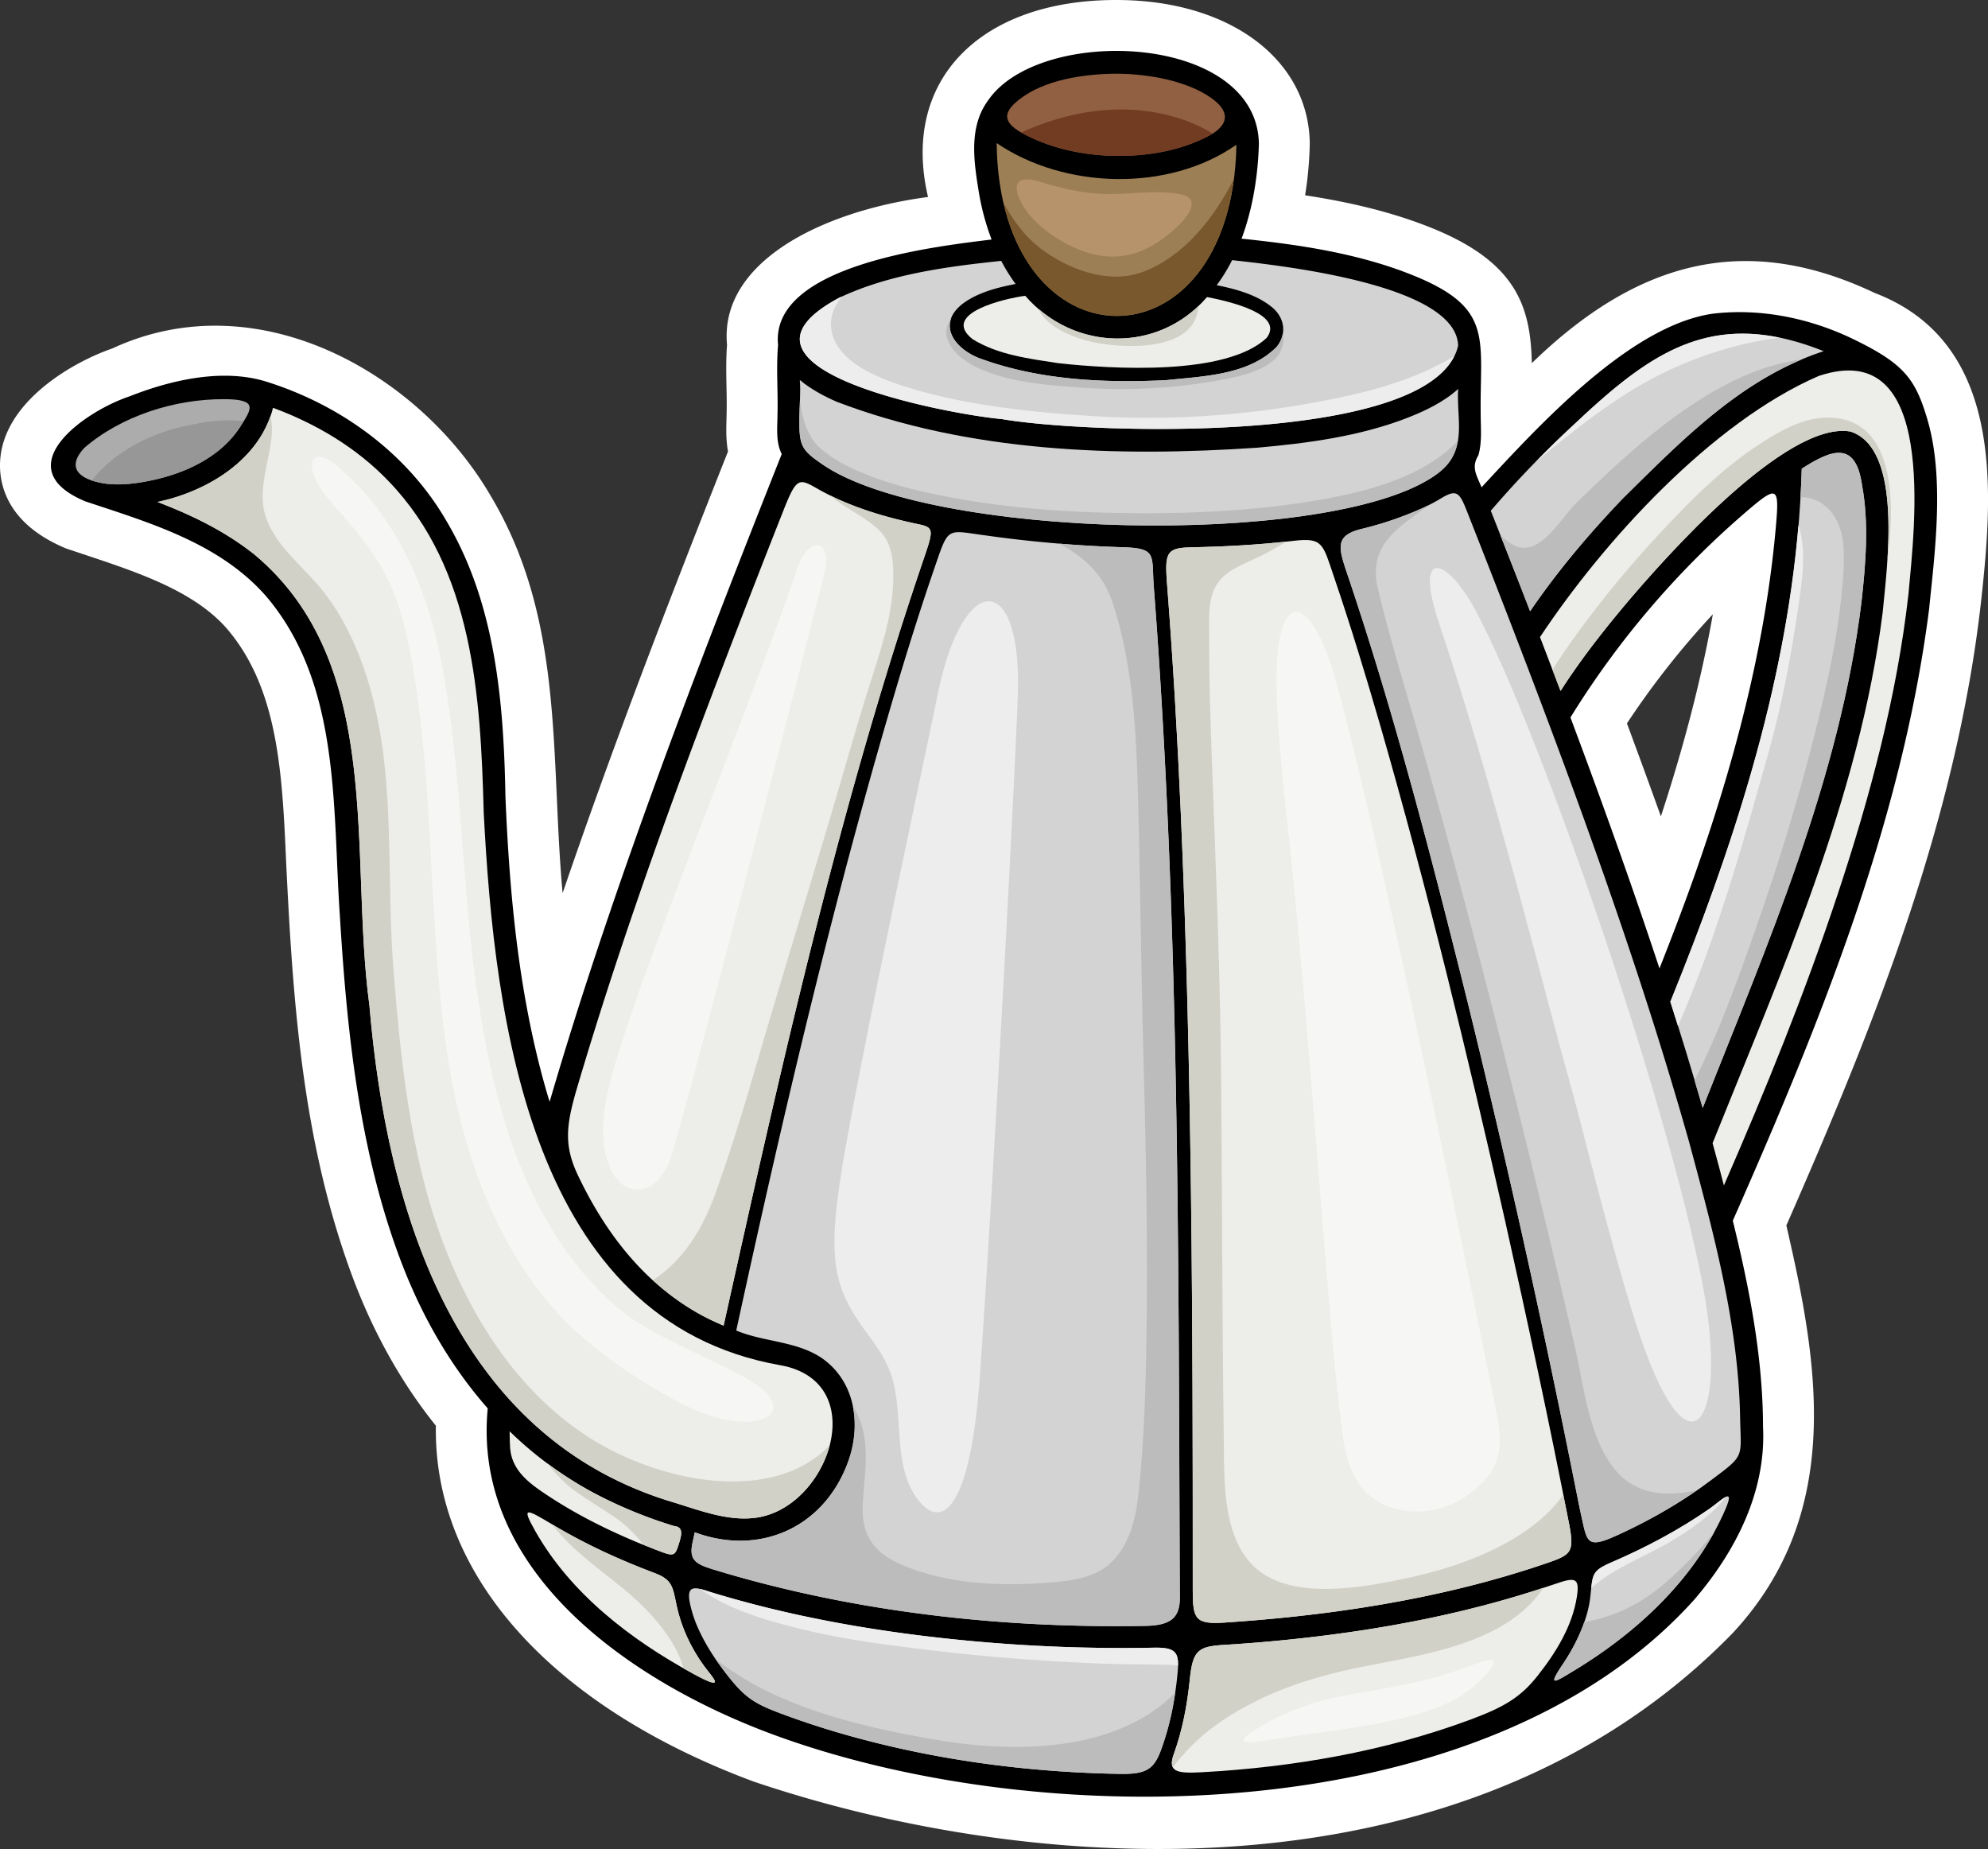<?xml version="1.0" encoding="UTF-8"?> <svg xmlns="http://www.w3.org/2000/svg" viewBox="0 0 2225.3 2069.52"><rect x="0" y="0" width="2225.3" height="2069.52" fill="#333333" stroke="none"/> <defs> <style>.cls-1{fill:#fff;}.cls-2{fill:#d3d3d3;}.cls-3{fill:#916043;}.cls-4{fill:#9d7f56;}.cls-5{fill:#edede9;}.cls-6{fill:#acacac;}.cls-7{fill:#d1d1c7;}.cls-8{fill:#f6f6f4;}.cls-9{fill:#bcbcbc;}.cls-10{fill:#ededed;}.cls-11{fill:#979797;}.cls-12{fill:#723c23;}.cls-13{fill:#7a582d;}.cls-14{fill:#b7936c;}</style> </defs> <g id="Слой_2" data-name="Слой 2"> <g id="PATTERN"> <path class="cls-1" d="M2098.52,327.92c-146.55-69.6-267.5-34.41-383.85,78.55-1.39-64.48-17.84-114.26-115.55-152.68-45.32-17.84-93-28.3-138.23-35.2a412.54,412.54,0,0,0,5.22-58.43C1464.66,65.86,1375.68,0,1249.71,0c-152-.21-241.7,89.54-210.9,220.48C920,236.17,805.09,293.39,813.82,386c-2,26.12.15,51.33-.46,76.33-.15,13.23-1.36,26.19,1.53,43.05-71.3,179.88-131.53,337.11-185.12,494.3-14-153.23,2.47-305.16-80.19-444.14-79.94-137.93-261.45-241-423.95-165.47C82.35,404.87,2.57,449.73.06,517.79c-.89,24,7.5,68.46,73.69,96,67.35,22.88,140.83,43.34,181.53,91.36,56.6,67.51,60.74,162,65.12,262.05,7.64,156.67,18.44,316.53,77,469.35,23.13,59.74,53.52,113.19,90.51,159.2-2.77,166,128.12,313.57,355.52,398.25,315.6,106.66,798.67,138.76,1095.89-165.92,126.88-136.11,94.82-306.6,60.26-456.48,95.37-217.37,190.84-452.16,218.29-701.38C2230.91,550,2243.78,383.47,2098.52,327.92ZM1859.15,913.75q-18-50.19-38-104.08a932.68,932.68,0,0,1,96.16-122.15C1904.79,758.44,1885.5,833.37,1859.15,913.75Z"></path> <path d="M2157.46,469.48C2144,423.9,2131.3,407,2073.79,379.24c-48.54-23.39-103.88-34.46-156.63-28.12-93.27,13.42-195.79,126.49-258.76,194.3-5.36-13.23-11.91-22.2-3.65-35.56,4.41-14.6,2.69-31.26,2.68-46.29-1.13-85.69,15.73-119.46-79.17-156.78-59.54-23.43-124.86-33.13-188.5-39.66,12.69-34,18.46-71.4,19.4-106.09-1.9-124-245.1-133.19-303-48.81-21.78,29.39-16.24,67.54-10.72,101.43a276.36,276.36,0,0,0,14.51,54.42c-64.55,8-248,28.69-239,118.11-2.25,25.62.09,51.93-.64,77.75-.11,14.7-2.13,30.69,4.74,44.26-77.52,195.26-153.4,391.42-218.48,591.24q-21.67,66.52-41.31,133.68c-.81-2.65-1.68-5.29-2.46-7.94-31.68-107.91-42.32-220.73-47-332.71C563.9,786.94,555,676.85,500.19,583.9,456.43,507.73,381.8,453.51,298.65,427.33c-49-15.49-107.12-2.1-153.46,16.24C93,460.91,6.16,524,95.64,561.21c72.74,24.2,151.24,47,203.28,107.34,82.47,98.35,73.25,235.63,81.5,356.23,8,131.66,22.08,267.29,70.05,391.2,22.88,59.12,54.54,113.9,95.49,160.38-17.81,185.13,163.66,307.05,317.26,364.24,305.16,113.42,801.25,107.34,1032.87-149.7,46.43-53.93,81-121.09,77.37-193.83-.08-77.39-15.2-155.14-33.82-230.81,96.44-218.45,189.29-446,219.72-684.45C2165.56,620,2177,535.66,2157.46,469.48ZM1987.81,590c-11.93,134.6-47.19,266.26-92.3,393.53-12,33.74-24.79,67.15-37.94,100.43-31.2-94.37-64.79-187.86-99.67-280.91a985.93,985.93,0,0,1,201.44-234.25C1989.93,542.88,1991.7,546.2,1987.81,590Z"></path> <path class="cls-2" d="M1761.15,475.84c87.54-82.72,156.83-132.09,280.23-82.77-91.57,29.94-158.52,99.51-225,165-37.54,39.27-73,81.13-103.64,126.12q-21.78-56.34-44-112.52A1143.1,1143.1,0,0,1,1761.15,475.84Z"></path> <path class="cls-3" d="M1145.65,107.89c30.11-20.77,75.84-25.74,107.66-25.33,29.87.39,74.31,7,102.86,27.34,23.18,16.57,17.11,31.3-2.54,41.82-30.9,16.55-67.43,22.94-102,22.78-35.56-.07-72.86-7.37-104.8-24.14C1124.83,138.82,1117.73,127.14,1145.65,107.89Z"></path> <path class="cls-4" d="M1384,162c-4.45,257.7-265.55,254.11-268.37-1.84C1191.58,211.82,1308.06,215.18,1384,162Z"></path> <path class="cls-5" d="M1351.1,332.48c27.19,5.25,86.71,19.52,66.73,45.75-45.42,42.66-172.65,34.83-232.73,28.34-32.76-5.08-67.79-9.2-96.48-27-36.71-29.1,38.06-45.87,59-48.49C1201.75,393.53,1296.66,395.81,1351.1,332.48Z"></path> <path class="cls-2" d="M939.19,333.39C994.65,307,1060,298.34,1120.75,292a199.88,199.88,0,0,0,16.08,25.86c-20.57,3.94-42.24,9.51-58.86,21.82-31.56,24.26-7.56,52.95,22.15,62.63,65.08,23.22,136.35,26.46,204.87,23.2,42-4.46,92.72-5.5,124.13-37.39,11.81-14.7,8.74-32.92-5.61-44.54-16.88-13.67-39.72-20-61.56-24.35a194,194,0,0,0,17.24-28.07c54.92,6.16,251.13,27.23,253,95.8-25.92,112.5-416.12,98.64-510.71,82.11C1063.14,464,790.35,413.29,939.19,333.39Z"></path> <path class="cls-2" d="M894.77,468.45c.15-14.48,1.67-29.43.53-43.12,12.39,10.41,27.52,18.28,41.14,24.31,148.52,56.67,314,62.1,471.13,51.43,56.29-4.95,114.43-12.73,167.43-33.26,19.23-7.44,41-17.68,57.25-32.48-1,13.5.87,28.19.91,42.39.08,30.79-11.52,44.87-31.76,57.65-122.81,77.6-560.94,67.47-681.05-15.75C897.46,503.77,894.48,499.68,894.77,468.45Z"></path> <path class="cls-5" d="M1321.73,909.72c-3.7-83.22-8.48-166.4-14.86-249.47-3-39.39-3.63-47,25.26-47.59,38.64-.82,77.14-2.75,116-7.34,32.75-3.86,32.51,3.31,45,40.1,18.55,54.4,35.31,109.42,51.31,164.6,53,183.84,98.2,369.86,140.34,556.47,25.1,112.62,49.44,225.42,71.49,338.68,6.13,31.45,2.7,34.86-22.69,43.64-92.15,31.84-188.85,50.3-285.63,60.66q-38.62,4.13-77.65,6.67c-33.09,2.16-35.2-4.5-35.21-37.43q0-5.61,0-11.2C1335.22,1481.55,1334.34,1195.46,1321.73,909.72Z"></path> <path class="cls-2" d="M919.38,1519.69c-28.61-18.88-64.19-17.48-95.24-30.46C877.82,1242,935.64,995.42,1008.31,753c11.68-38.58,23.86-77,37-115.19,15.09-43.93,13.79-44.86,44.74-40.39,6.56.95,13.1,1.86,19.56,2.74a1407.88,1407.88,0,0,0,147.72,12.34c38.52,1.19,31.54,9.19,34.26,44.59,28.88,376.23,27.44,753.55,29.12,1130.75.1,22.19-9.44,31.38-38.17,31.91-152.25,2.79-306-13.36-451.7-53.69q-12.48-3.45-25-7.21c-24.89-7.47-35.24-10.36-30.66-32,.83-4,1.7-7.9,2.55-11.82,71.91,26.58,142.88-4.47,170.53-75.94C964.69,1597.15,958.54,1546.57,919.38,1519.69Z"></path> <path class="cls-5" d="M646,1217.4c55.3-187.14,123.71-370.5,194.22-552.31q18.53-47.77,37.39-95.4c14.74-37.34,17.49-33.85,39.47-21.55,33.84,18.94,72.11,30.48,111,38.62,16.86,3.52,17,6.17,6.74,36.17C939,903.73,874.19,1194.35,810,1483.73a273.06,273.06,0,0,1-25.74-12.28c-63.4-34.77-106.94-92-137.35-156C631,1281.93,633.63,1259.31,646,1217.4Z"></path> <path class="cls-6" d="M114.86,540.84c-28-4.88-40-18.26-20.76-39.32,41.16-35.73,101.1-55,156.89-54.76,38.66.12,30.67,11,17.91,30.89-19.8,30.84-55,49.4-92.11,58.39C155.66,541.17,133.42,544.08,114.86,540.84Z"></path> <path class="cls-5" d="M413.49,1124.74C390.58,955.44,431.36,743,284.65,620.48c-32.47-25.76-69.76-44-108.35-58.66C231.73,550.11,290.78,515,305.61,456.45,354.07,474.39,399,501,435,538.58c95,98.53,103,241.49,106.46,370.91,12,233.39,52.78,569.45,331.91,618.53,104.72,18.71,53.17,164-30.91,171.14-28.21,2.85-58.88-8.28-85.41-16.67C509.35,1610.57,433,1355.74,413.49,1124.74Z"></path> <path class="cls-5" d="M570.92,1619.16c-.29-5.7-.42-11.42-.43-17.13a417.71,417.71,0,0,0,96.31,70.11,509.3,509.3,0,0,0,88.14,36c7.56.73,8.34,5.71,7.09,12a78.4,78.4,0,0,1-2.07,7.59c-4.38,14.09-5.57,14.54-22.6,8.09-45.87-17.35-90.34-38.68-130.53-66.1C587.42,1656.48,572.15,1642.53,570.92,1619.16Z"></path> <path class="cls-5" d="M776,1873.4c-70.33-38.3-137.39-89.92-176.91-159.83-16-28.4-10.21-24.81,20.7-6.38,35.91,21.41,74.2,38.9,113.41,53.65,19.78,7.44,19.92,16,24.22,36.15,5.13,24.14,15.9,47.19,30.53,67.41C796.83,1876.75,815.51,1894.93,776,1873.4Z"></path> <path class="cls-2" d="M1253.44,1985.45q-17.78-.3-35.54-1.09c-92.78-4.1-185.34-18-274.66-43.69q-32.57-9.37-64.53-21.09c-34-12.49-44.21-18.42-66.15-46.73-12-15.45-22.71-31.79-30.79-49.65a139.2,139.2,0,0,1-9.35-28.1c-5.38-25,9.41-17.21,27-11.91,93.47,28.21,190.52,44.52,287.62,53.54a1835.8,1835.8,0,0,0,204.59,7.48c25.69-.5,28.73,5.74,26.47,28.86-2.85,29.48-8.37,58.39-18.6,85.93C1291.51,1980.48,1282.82,1986,1253.44,1985.45Z"></path> <path class="cls-5" d="M1645.7,1924.79c-96,35.59-198.28,53.23-300.56,58.84-28.37,1.55-38.35-.61-31.22-20.37,9.65-26.78,14.94-54.64,17.83-83,3.37-33.1,9.17-37.42,38.46-39.21q20.89-1.29,41.75-3c110.58-9.5,221.24-28.4,326.45-64.39,23.6-8.09,30.35-9.53,26.65,13.81-5.08,32.29-23,61.71-43.72,87.93C1702.34,1899.45,1684.26,1910.5,1645.7,1924.79Z"></path> <path class="cls-2" d="M1925.35,1702.32c-34.22,69.86-94.38,125.26-160.6,165.79-26.21,16.05-32.64,20.37-15.19-5.78,11.86-17.78,21.59-36.76,27.22-57.49a121.85,121.85,0,0,0,3.55-19.3c2.54-24.45,1.72-27.47,24.48-37.32,38.1-16.47,74.84-36,108.84-59.63C1927.87,1678.72,1947.31,1657.52,1925.35,1702.32Z"></path> <path class="cls-2" d="M1947.79,1585.5c.88,47.86,6.54,42.14-36,73.82-31.24,23.26-65.5,42.52-101.08,58.82-33.72,15.46-34,8.68-40.09-19.05-1.57-7.18-3.12-14.31-4.51-21.36q-55.21-279-123.14-555.39C1603,962.08,1561.74,801.82,1509,645.23c-10.69-31.75-15.88-45.54,15-53.2a387.94,387.94,0,0,0,70.12-24.19,185.69,185.69,0,0,0,18.63-9.88c19.92-12.16,21.44-5.68,32.25,21.76,35.41,89.85,70.23,179.91,103.76,270.49,52.23,141.28,101.1,283.43,142.08,428.33C1917.62,1378.3,1945.87,1481.39,1947.79,1585.5Z"></path> <path class="cls-2" d="M2016.81,524.6c33.92-21.9,60.48-31.38,67.5,18.52,7.91,42.43,4.1,88.33-.66,130.93-24.29,197.59-105.05,382.47-177.71,566.06q-17.16-59.73-36.21-118.91C1946.93,931.06,2011.05,731.32,2016.81,524.6Z"></path> <path class="cls-5" d="M2136.23,665.38c-12.95,114.25-43,226.37-79.11,335.29-36.74,110.88-80.76,219.16-127.46,326.18-1.85-7.13-3.7-14.29-5.58-21.37-2.29-8.67-4.71-17.31-7.08-26,77-192,164.29-387,190.4-594C2112,635.77,2131,502.23,2071.31,483c-72.13-12.44-208.74,142.21-253.84,195.86-25.08,30.1-49.51,61.33-70.65,94.48q-11.4-30.18-23-60.28c71.39-107.62,192.47-240.47,311.89-292.23C2169.42,375.87,2143.21,588.69,2136.23,665.38Z"></path> <path class="cls-7" d="M784.21,1471.45A273.06,273.06,0,0,0,810,1483.73c64.24-289.38,129-580,224.89-860.8,10.25-30,10.12-32.65-6.74-36.17-34.26-7.17-68-17-98.72-32.16A145.1,145.1,0,0,0,945,566.1c13.15,8.53,26.7,15.82,38.27,26.58,16.26,15.12,17.12,37.73,16.55,58.4-1.09,39.94-15.1,79.77-27,117.51-14.74,46.65-27.88,93.79-41.78,140.69-29,97.7-59,195.07-87.4,292.92-13.05,44.9-27,89.51-42.8,133.53-14,39.07-35.39,74.61-69.93,97.08A275.93,275.93,0,0,0,784.21,1471.45Z"></path> <path class="cls-7" d="M1222.4,382.68c30.76,6.86,106.29,11.94,117.54-31.24a46.4,46.4,0,0,0,1.31-8.7c-50.36,47.73-126.8,47.53-178.64,3.05C1171.39,366.52,1203.29,378.42,1222.4,382.68Z"></path> <path class="cls-7" d="M1727.65,1777.11c-102,33.66-208.86,51.77-315.69,60.94q-20.87,1.77-41.75,3c-29.29,1.79-35.09,6.11-38.46,39.21-2.89,28.31-8.18,56.17-17.83,83-2.5,6.92-2.77,11.59-1,14.79a231,231,0,0,1,59.14-54.81c49.69-32,102.34-47.94,159.59-59C1598.75,1851.25,1687.49,1837.84,1727.65,1777.11Z"></path> <path class="cls-7" d="M754.94,1708.15a509.3,509.3,0,0,1-88.14-36,408.37,408.37,0,0,1-54.18-34.34c9,11.64,19.15,22.39,30.82,30.79,14.48,10.44,29.87,19.5,44.62,29.54,13.44,9.15,23.17,19.45,32.46,30.89,5.62,2.27,11.18,4.67,16.84,6.81,17,6.45,18.22,6,22.6-8.09a78.4,78.4,0,0,0,2.07-7.59C763.28,1713.86,762.5,1708.88,754.94,1708.15Z"></path> <path class="cls-7" d="M619.74,1707.19l-1.51-.9c21.7,28.69,53.66,50.41,80.66,72.82,20.32,16.86,38.46,35.5,52.63,57.9a128.38,128.38,0,0,1,13.7,30.39c3.57,2,7.14,4,10.73,6,39.56,21.53,20.88,3.35,11.95-9-14.63-20.22-25.4-43.27-30.53-67.41-4.3-20.17-4.44-28.71-24.22-36.15C693.94,1746.09,655.65,1728.6,619.74,1707.19Z"></path> <path class="cls-7" d="M1579.21,1765.44c-46.66,10.18-116.43,23.61-160.27-.85-52.58-29.36-48.38-106.28-49.09-157.18-1.89-136.71-1.72-273.44-3.09-410.15-1.33-133.29-7.74-266.13-12-399.32q-1.35-42.5-1.27-85c0-21.35-2.43-46.58,12.37-64,10.69-12.53,30.22-19.22,44.54-26.35a332.66,332.66,0,0,0,29.6-16.46c-36.14,3.92-72,5.74-107.9,6.5-28.89.6-28.28,8.2-25.26,47.59,6.38,83.07,11.16,166.25,14.86,249.47,12.61,285.74,13.49,571.83,13.46,857.79q0,5.6,0,11.2c0,32.93,2.12,39.59,35.21,37.43q39-2.55,77.65-6.67c96.78-10.36,193.48-28.82,285.63-60.66,25.39-8.78,28.82-12.19,22.69-43.64-2.1-10.76-4.31-21.5-6.45-32.26C1714.2,1724,1639.28,1752.33,1579.21,1765.44Z"></path> <path class="cls-7" d="M757,1682.49c26.53,8.39,57.2,19.52,85.41,16.67,42.16-3.59,76.14-41.92,86.34-81.6-61.51,64.92-182,43-259.69-2.72-105-61.83-166.18-180-195.14-294.49-19.41-76.72-27.4-157.08-33.54-235.8-6.16-78.92-1.57-158.42-10.95-237.09-7.62-63.86-27.07-133.65-67.18-185-21.57-27.62-53.77-50.54-65-84.74-9.68-29.59,5.17-62.86,7-92.82a72.62,72.62,0,0,0-1.5-19.26c-18.39,53-74,85.13-126.5,96.2,38.59,14.66,75.88,32.9,108.35,58.66,146.71,122.48,105.93,335,128.84,504.26C433,1355.74,509.35,1610.57,757,1682.49Z"></path> <path class="cls-7" d="M2044.14,467.46c-27.83.54-54.79,16.66-77.21,31.45-41.66,27.49-77.26,64.08-111.11,100.42a1168.87,1168.87,0,0,0-89.62,108.75c-9.78,13.43-19.49,27.33-28.36,41.74,3,7.84,6,15.67,9,23.52,21.14-33.15,45.57-64.38,70.65-94.48,45.1-53.65,181.71-208.3,253.84-195.86,42.38,13.66,45.06,85,41.43,143C2122.09,557.47,2119.68,466,2044.14,467.46Z"></path> <path class="cls-8" d="M1674.12,1576c-35.64-175.3-71.51-350.57-110-525.17-18.49-83.82-37.39-167.6-58.68-250.65-3.22-12.56-6.5-25.1-9.94-37.6-28.23-102.67-71.8-111.07-66.19,21,2.89,67.87,12.1,136.4,18.73,204,16,163.4,27.53,327,41.42,490.62q5,58.94,12.07,117.62c2.76,22.62,6,43.4,18.08,62.52,16.1,25.6,45.41,35,72.78,33.23,28-1.76,56.05-16.78,73.75-40.23S1679.62,1603.07,1674.12,1576Z"></path> <path class="cls-8" d="M892.37,636.5c-49.18,147.32-184.06,468.26-211.14,581.6-28.29,118.38,49.9,146.66,71.3,72.77C786.9,1172.05,906.87,705.61,922.3,644.11,932.94,601.69,905,598.71,892.37,636.5Z"></path> <path class="cls-8" d="M840.44,1545.81c-40.63-24.5-112.8-50.33-149.4-82.19-101.55-88.43-137.93-222.53-156.68-351-17.51-119.86-17-241.8-38.32-361.17-15.92-89.3-50.74-174.15-121-231.81-14.26-11.69-30.25-12.8-25,8.06,4.72,18.87,24.29,38.73,34.3,50.14,39.65,45.2,60.38,76.63,74.89,152.79,27.71,145.39,19.35,295.64,40.36,441.87C515,1280.2,550.47,1387.87,624.27,1470c36,40,107.16,88.41,156.73,109.29C850.58,1608.53,896.8,1579.8,840.44,1545.81Z"></path> <path class="cls-8" d="M1644.78,1864.78c-43,16.92-88,24.17-134.26,32-35.84,6.09-68.81,17.65-99.2,35.4-27.9,16.3-25,21,6.9,15.65,48.88-8.12,98.38-12.29,146.82-23.64,38.3-9,70.24-20.26,94.7-46.14C1681.7,1854.86,1672.55,1853.85,1644.78,1864.78Z"></path> <path class="cls-9" d="M1094,411.48c35.12,16.48,77.78,19.65,115.92,22.33a619.48,619.48,0,0,0,149.6-7.27c21.54-3.78,67.38-11.18,75.46-37.16a32.36,32.36,0,0,0,1-16.51,31.8,31.8,0,0,1-6.8,15.27C1397.71,420,1347,421.07,1305,425.53c-68.52,3.26-139.79,0-204.87-23.2-23.3-7.59-42.95-26.87-35.19-46.53a41.43,41.43,0,0,0-2.37,3.66C1050.25,383,1075.87,403,1094,411.48Z"></path> <path class="cls-9" d="M1631.86,493.28c-38.31,41-103.08,57.28-155.85,66.39-74.23,12.82-150.4,15.79-225.59,14.44-73.15-1.31-146.92-7.71-218.33-24.09-28.3-6.49-56.38-15.09-82.51-27.87a152,152,0,0,1-29.75-19c-16.23-13.33-21.62-34.07-24.39-54.75-.25,6.67-.6,13.39-.67,20-.29,31.23,2.69,35.32,25.58,51.17,120.11,83.22,558.24,93.35,681.05,15.75C1617.83,525,1628.44,513.61,1631.86,493.28Z"></path> <path class="cls-9" d="M1257.28,612.53q-36-1.08-71.86-4.07c26.93,14,49.36,33.71,60,66.15,22.42,68.16,26.41,142.41,28.33,213.61,2.59,95.66,3.51,191.39,6,287.07,3.08,116,5.59,232.16,3.07,348.22-1.05,48.38-3.1,96.81-8.06,145-3,28.74-9.21,58.47-30.26,79.64-17.37,17.48-44.29,21.05-67.57,23-56.17,4.64-117.09,2.31-169.36-20.56-28.9-12.65-42.91-32.29-41.88-63.92,1.1-34.22,9-65.61-3.72-98.68a65.89,65.89,0,0,0-7.3-13.78c4.26,21.14,1.68,44.11-6.5,64.95-27.65,71.47-98.62,102.52-170.53,75.94-.85,3.92-1.72,7.86-2.55,11.82-4.58,21.67,5.77,24.56,30.66,32q12.5,3.76,25,7.21c145.73,40.33,299.45,56.48,451.7,53.69,28.73-.53,38.27-9.72,38.17-31.91-1.68-377.2-.24-754.52-29.12-1130.75C1288.82,621.72,1295.8,613.72,1257.28,612.53Z"></path> <path class="cls-9" d="M1764.52,562.84c-17.86,17.26-42,64-71.94,46.4a76.3,76.3,0,0,1-13.19-10.4q16.78,42.61,33.36,85.33c30.64-45,66.1-86.85,103.64-126.12,60.34-59.43,121.14-122.14,200.32-155.61-47.69,6.08-91.57,29.18-130.66,56C1842.09,488.65,1802.77,525.88,1764.52,562.84Z"></path> <path class="cls-9" d="M1919,1714.63c-14.63,18.5-31.18,35.44-48.83,51.65-29.88,27.43-60.85,42.87-96.84,49.29a207.66,207.66,0,0,1-23.73,46.76c-17.45,26.15-11,21.83,15.19,5.78C1827,1830,1883.94,1778.71,1919,1714.63Z"></path> <path class="cls-9" d="M2016.81,524.6c-.29,10.61-.84,21.19-1.44,31.77,25.61-.21,45.47,21.24,48,53.51,1.58,20.4-.38,41.13-2.63,61.4-6.62,59.69-21,118.68-36.23,176.65-17,64.39-36.9,128.05-59,190.86-20.13,57.29-40.93,116-68.71,170.41,3,10.3,6.17,20.58,9.14,30.91,72.66-183.59,153.42-368.47,177.71-566.06,4.76-42.6,8.57-88.5.66-130.93C2077.29,493.22,2050.73,502.7,2016.81,524.6Z"></path> <path class="cls-9" d="M1770.61,1699.09c6.08,27.73,6.37,34.51,40.09,19.05a573.51,573.51,0,0,0,88.61-50.13c-32,7-64.5,5.58-87.54-18.65-32.93-34.63-38.67-97.73-48.85-141.84q-46.41-201-97.86-400.78Q1630.62,973.49,1593.2,841c-17.08-60.55-36.2-120.84-50.78-182-9.08-38.14,9.33-59.13,39.36-80.72,5.74-4.12,11.46-8.29,17-12.65-1.51.75-3,1.54-4.53,2.24A387.94,387.94,0,0,1,1524.08,592c-30.93,7.66-25.74,21.45-15,53.2,52.71,156.59,94,316.85,133.93,477.11q67.77,276.27,123.14,555.39C1767.49,1684.78,1769,1691.91,1770.61,1699.09Z"></path> <path class="cls-9" d="M1315.5,1894.5c-64,65.31-175,68.37-265,53.22-83.09-14-180.58-36.22-249.43-90.7,3.66,5.38,7.45,10.67,11.44,15.83,21.94,28.31,32.19,34.24,66.15,46.73q31.9,11.75,64.53,21.09c89.32,25.7,181.88,39.59,274.66,43.69q17.76.78,35.54,1.09c29.38.52,38.07-5,46.06-26.45A315.7,315.7,0,0,0,1315.5,1894.5Z"></path> <path class="cls-10" d="M1049.82,776.31c-17.7,86.45-74.2,347.09-102.33,502.31-23.56,130-16.34,160.57,23.68,214.52,10.05,13.54,19.83,27.29,25.77,43.79,16.25,45.2.06,105.33,32.66,144.21,25.75,30.71,56.94,6.11,67.35-142.06,16.43-234,42.16-726,42.65-770.84C1141,639.15,1077.61,640.66,1049.82,776.31Z"></path> <path class="cls-10" d="M1906,1438.57c-39.51-206.75-183.43-624.22-254.77-756.12-31.86-59-69-70.34-40.41,15,63.58,190.23,118.59,416,145.17,509.62,14.63,51.47,44.77,178.71,75,273.72C1890.2,1666.68,1935.57,1593.54,1906,1438.57Z"></path> <path class="cls-10" d="M2012.94,679.13c4-27.6,9.78-62.91.16-91.24-15.48,184.24-74.08,362.65-143.37,533.31,2.92,9.07,5.69,18.2,8.54,27.29,43.32-99.06,72.56-203.56,101.67-307.49C1994.92,787.5,2005,734.05,2012.94,679.13Z"></path> <path class="cls-10" d="M1761.15,475.84c-14.35,13.19-28.25,26.84-41.86,40.77,44.37-36.15,88.14-72.18,140.67-98.28,39.64-19.69,85.63-34.65,132.18-40.37C1898.07,358.44,1836.32,404.81,1761.15,475.84Z"></path> <path class="cls-10" d="M1051.86,1848.2c63.05,7.32,126.26,11.78,189.68,14.12,26.29,1,52,0,77.1,1.71.28-15.67-5.1-20.24-27-19.82a1835.8,1835.8,0,0,1-204.59-7.48c-97.1-9-194.15-25.33-287.62-53.54-5.72-1.73-11.13-3.69-15.66-4.72,32,23.24,73.16,34.89,110.55,44.23C946,1835.59,999.08,1842.06,1051.86,1848.2Z"></path> <path class="cls-10" d="M1913.65,1688.59c-34,23.59-70.74,43.16-108.84,59.63-20,8.65-21.79,12-23.65,29.27,24.54-22.09,62.44-36.63,86.41-50.67,22-12.94,47.68-29.89,64.57-51.5C1928,1677,1920.26,1684,1913.65,1688.59Z"></path> <path class="cls-10" d="M1468.63,451a1020.72,1020.72,0,0,1-251,14.36c-65.9-4.41-134-11.53-197.41-30.51-32.76-9.82-87.61-29.29-90-69.61-.75-12.47,4.26-23.63,12.29-33.32-1.1.51-2.26.92-3.35,1.44-148.84,79.9,124,130.57,182.25,135.7,91.16,15.93,456.83,29.34,506.37-70.44C1579.49,427.53,1526.66,440.46,1468.63,451Z"></path> <path class="cls-11" d="M268.9,477.65c1.4-2.18,2.72-4.22,4-6.18-23.21-3-48.85,1.47-69.18,6.17C166,486.37,127,506.58,102.76,537.82a81,81,0,0,0,12.1,3c18.56,3.24,40.8.33,61.93-4.8C213.9,527.05,249.1,508.49,268.9,477.65Z"></path> <path class="cls-12" d="M1251.62,174.5c34.58.16,71.11-6.23,102-22.78,1.34-.72,2.61-1.47,3.82-2.23a172.34,172.34,0,0,0-36.17-16.62c-60.1-19.37-122.29-9.88-178.19,15.44,1.2.69,2.43,1.37,3.73,2.05C1178.76,167.13,1216.06,174.43,1251.62,174.5Z"></path> <path class="cls-13" d="M1279.88,304.12c-37,14.14-79.25-1-110-22.25-20.53-14.17-35-33.66-46.69-55,40.6,176.43,232.16,169.42,257.88-26.28C1357.78,246.06,1324.38,287.11,1279.88,304.12Z"></path> <path class="cls-14" d="M1319.81,217.09c-27.9-4.86-58,1.18-86.23-.06-25.2-1.09-47.64-6.84-70.56-13.86-19.84-6.08-33.55-1.32-18.69,25.59,13.35,24.15,43.61,43.08,65.76,51.46,41.08,15.54,73.89,4,105.36-24.37C1328.32,244.26,1347.33,221.89,1319.81,217.09Z"></path> </g> </g> </svg> 